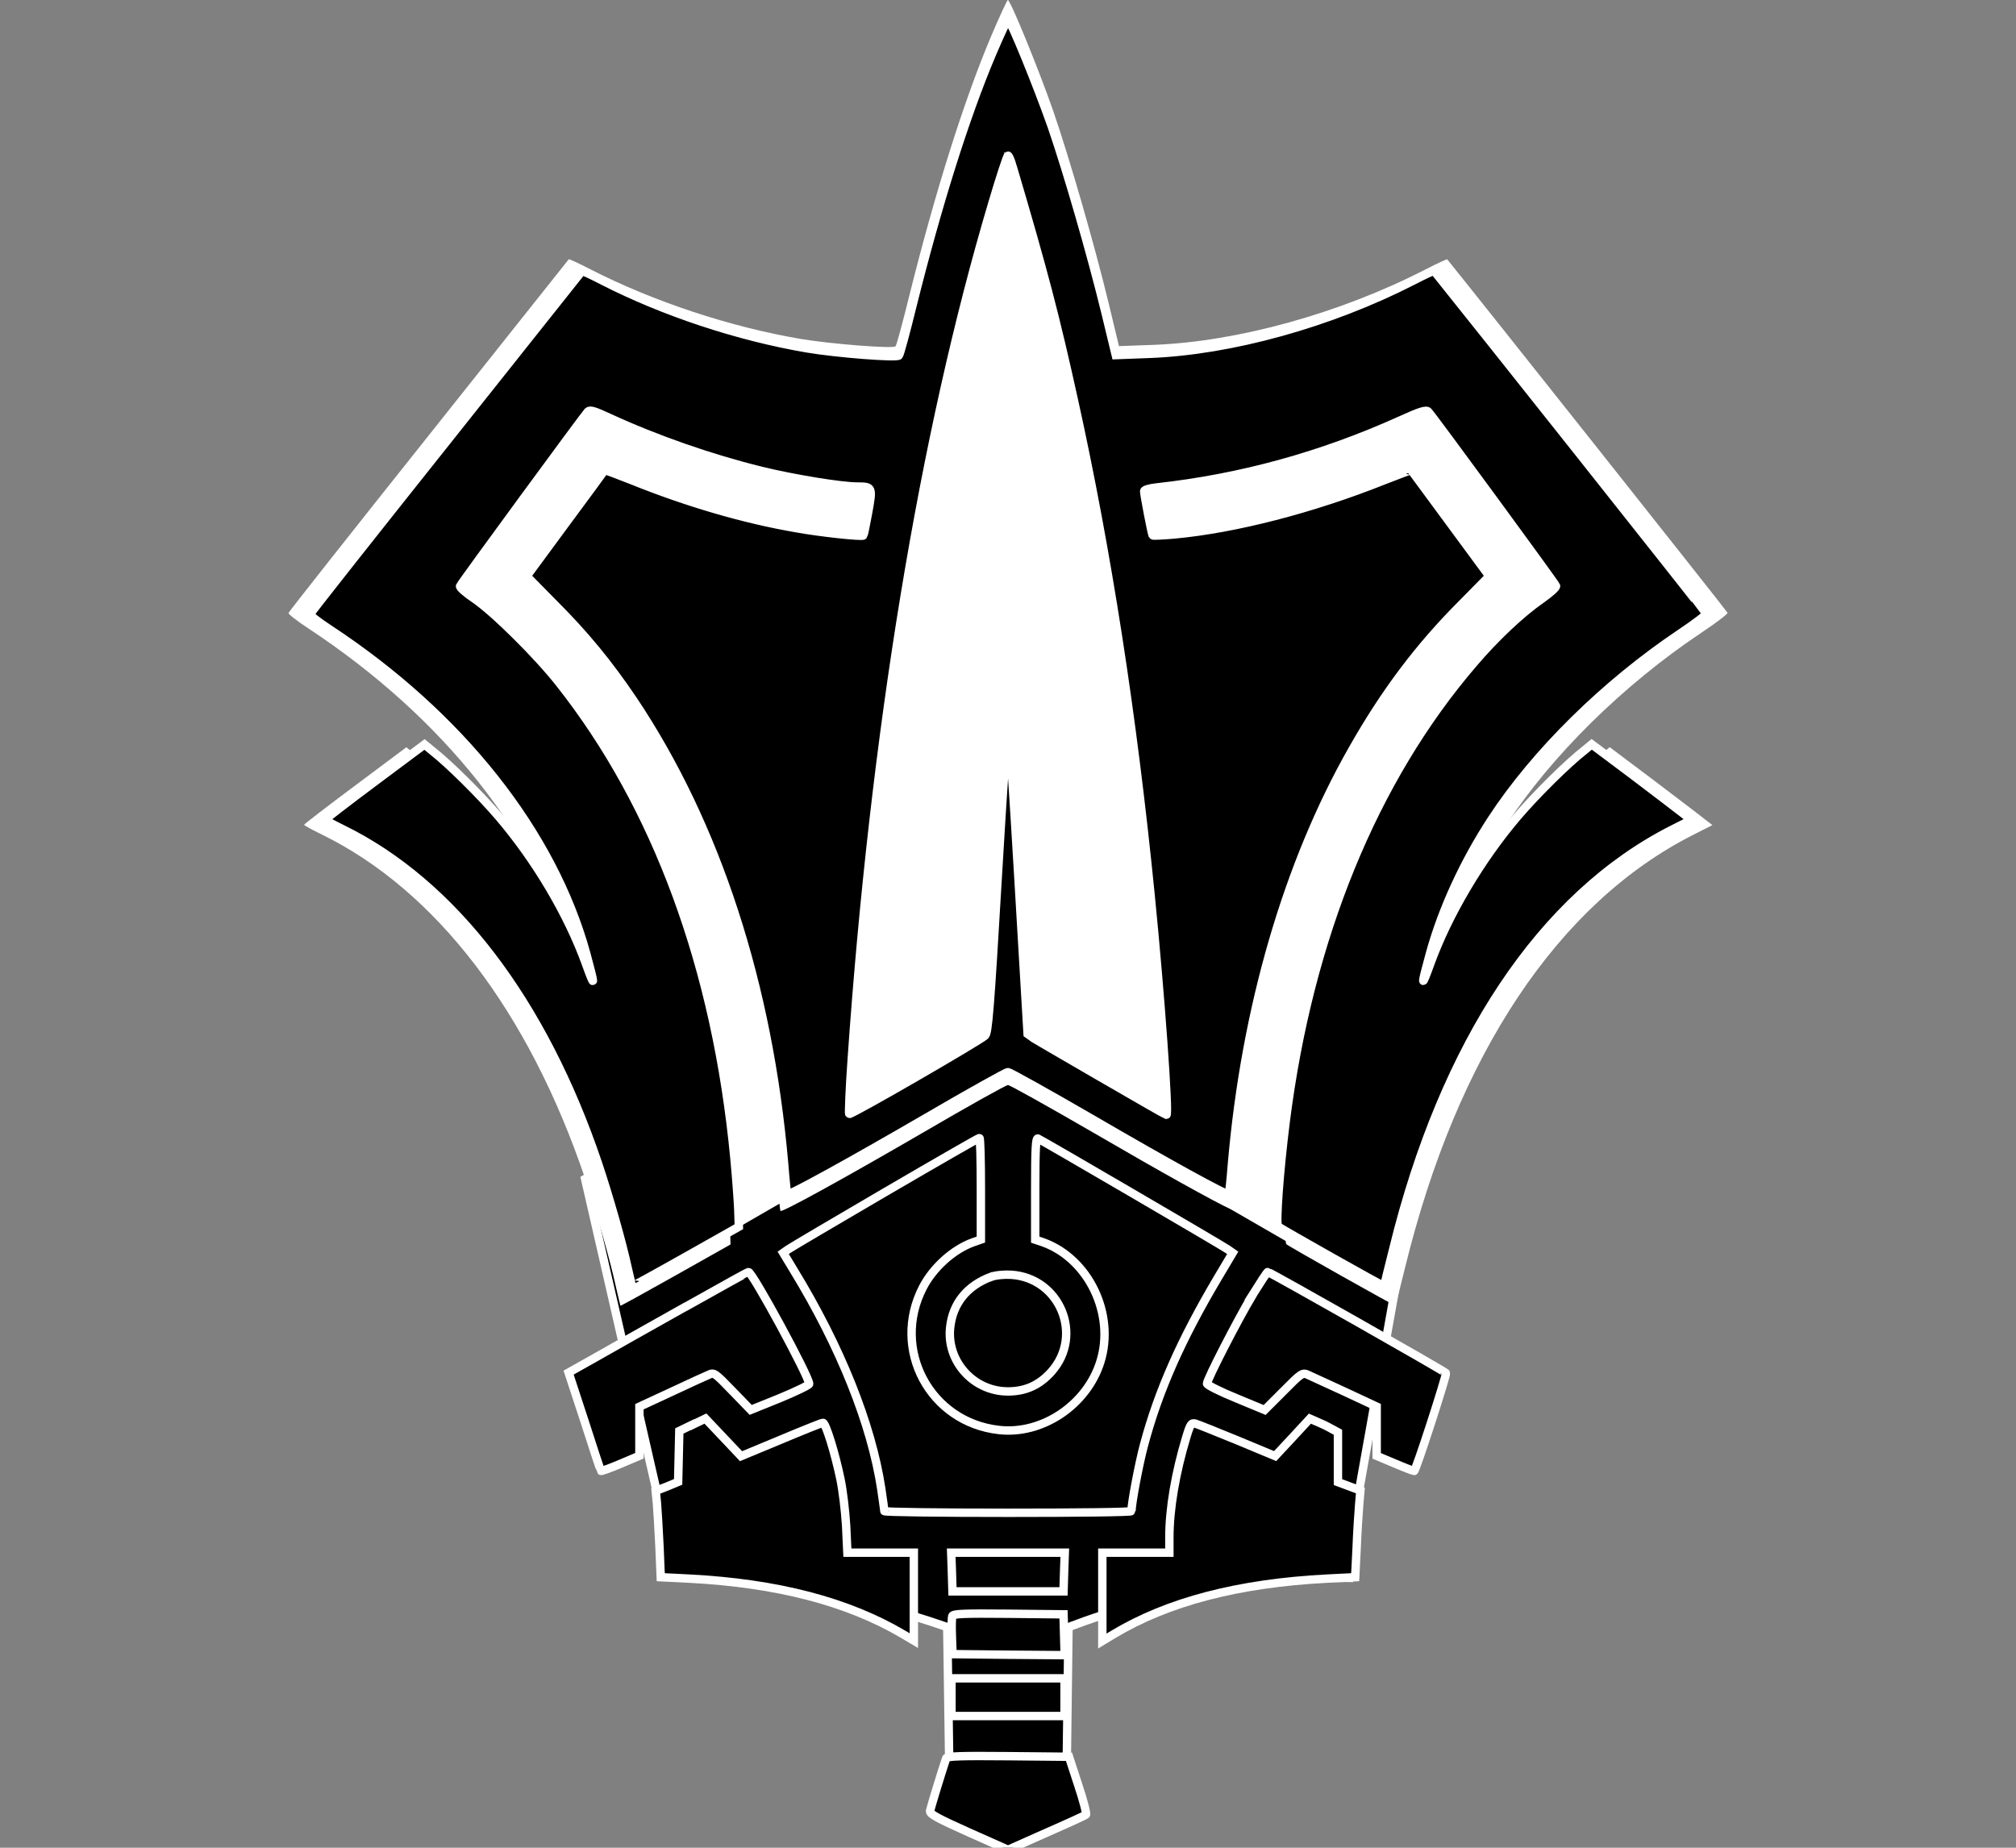 <?xml version="1.0" encoding="UTF-8"?>
<svg id="Layer_1" data-name="Layer 1" xmlns="http://www.w3.org/2000/svg" viewBox="0 0 240 220">
  <rect x="0" y="0" width="240" height="220" fill="#808080" stroke="none"/>
  <defs>
    <style>
      .cls-1 {
        fill: #000;
      }

      .cls-1, .cls-2 {
        stroke: #fff;
        stroke-miterlimit: 10;
      }

      .cls-3 {
        stroke-width: 0px;
      }

      .cls-3, .cls-2 {
        fill: #fff;
      }
    </style>
  </defs>
  <path class="cls-1" d="M159.94,187.86c-3.8-.04-8.1.17-12.77.79-7.94,1.07-14.67,3.07-19.97,5.08-.09,7.11-.18,14.23-.27,21.34l-13.86-.4-.3-20.94c-5.43-1.87-11.81-3.66-19.03-4.93-4.78-.84-9.26-1.35-13.36-1.62-3.57-15.6-7.15-31.21-10.72-46.81l33.65-19.42,31.07-.45,34.3,18.44-8.74,48.92Z"/>
  <path class="cls-3" d="M179.33,98.2c5.37-8.23,13.93-16.66,23.19-22.85,1.77-1.18,3.19-2.26,3.14-2.39-.03-.15-29.77-37.64-33.37-42.08-.05-.05-1.21.49-2.6,1.21-10.18,5.22-22.34,8.59-32.34,8.97l-4.14.15-1.23-5.12c-1.72-7.1-4.68-17.33-6.63-22.98-1.7-4.86-5.06-13.11-5.37-13.11-.08,0-.98,1.93-1.98,4.29-3.26,7.71-6.68,18.61-9.72,30.8-.8,3.24-1.54,6.02-1.67,6.14-.28.31-7.58-.26-11.26-.87-8.46-1.44-17.53-4.45-25.04-8.28-1.39-.72-2.55-1.26-2.6-1.21-.05.05-7.56,9.51-16.68,20.98-9.15,11.49-16.66,21-16.68,21.13-.05.13,1,.95,2.34,1.83,16.09,10.59,27.43,24.91,31.54,39.82,1.11,4.04,1.11,4.42-.03,1.31-2.21-6.12-6.17-12.8-10.72-18.12-2.29-2.67-6.14-6.5-8.2-8.1l-.9-.75-6.09,4.55c-3.34,2.49-6.07,4.6-6.09,4.68,0,.08.95.59,2.11,1.16,13.6,6.66,24.63,21.08,31.36,41,1.34,3.98,2.96,9.64,3.68,12.98.26,1.13.49,2.08.51,2.13.03.03,2.98-1.59,6.58-3.62l6.53-3.68-.05-1.46,5.87-3.39c.06.51.1.84.12.86.18.21,7.64-3.91,16.94-9.31,5.37-3.14,9.92-5.68,10.15-5.68.21,0,4.81,2.57,10.23,5.71,7.91,4.61,14.35,8.19,16.27,9.07l6.56,3.79c.01.21.04.34.08.38.26.26,12.96,7.4,13.01,7.33,0-.05.51-2.11,1.13-4.58,6.2-25.32,18.2-43.34,34.29-51.49l2.29-1.16-1-.77c-.54-.44-3.29-2.52-6.09-4.65l-5.14-3.86-.9.75c-2.06,1.59-5.91,5.42-8.2,8.1-4.5,5.27-8.56,12.11-10.72,18.12-1.13,3.14-1.13,2.73-.03-1.31,1.52-5.48,4.16-11.23,7.56-16.43Z"/>
  <g>
    <path class="cls-1" d="M118.06,6.49c-3.17,7.48-6.48,18.06-9.43,29.88-.77,3.14-1.5,5.84-1.62,5.96-.27.3-7.36-.25-10.92-.85-8.2-1.4-17.01-4.31-24.29-8.03-1.35-.7-2.47-1.22-2.52-1.17-.05.05-7.33,9.23-16.18,20.35-8.88,11.15-16.16,20.37-16.18,20.5-.05.12.97.92,2.27,1.77,15.61,10.27,26.61,24.16,30.6,38.63,1.07,3.92,1.07,4.29-.02,1.27-2.14-5.94-5.99-12.42-10.4-17.58-2.22-2.59-5.96-6.31-7.96-7.86l-.87-.72-5.91,4.41c-3.24,2.42-5.89,4.46-5.91,4.54,0,.07.92.57,2.04,1.12,13.19,6.46,23.89,20.45,30.42,39.78,1.3,3.87,2.87,9.35,3.57,12.59.25,1.1.47,2.02.5,2.07.02.02,2.89-1.55,6.38-3.52l6.33-3.57-.07-2.12c-.05-1.15-.25-3.84-.45-5.96-2.14-22.64-9.25-42-20.82-56.63-2.62-3.34-7.81-8.48-10.15-10.07-1-.67-1.77-1.35-1.7-1.5.1-.3,14.74-20.25,15.21-20.77.25-.25.75-.1,2.52.72,5.61,2.59,12.14,4.86,18.13,6.33,3.74.92,9.5,1.87,11.42,1.87,1.82,0,1.85.05,1.3,3.09-.27,1.47-.52,2.69-.57,2.74-.17.17-5.11-.35-7.96-.87-6.23-1.07-12.97-3.04-19.55-5.69-1.77-.7-3.24-1.25-3.27-1.22-.02.05-2.14,2.89-4.69,6.36l-4.61,6.26,3.29,3.34c3.69,3.69,6.46,7.08,9.38,11.4,9.95,14.86,16.13,33.92,17.98,55.26.15,1.92.32,3.54.37,3.59.17.2,7.41-3.79,16.43-9.03,5.21-3.04,9.63-5.51,9.85-5.51.2,0,4.66,2.49,9.93,5.54,9.08,5.29,16.18,9.2,16.36,9,.05-.05.22-1.67.37-3.59,1.6-18.5,6.61-35.76,14.36-49.38,3.84-6.78,7.91-12.19,12.99-17.28l3.29-3.34-4.61-6.26c-2.54-3.47-4.66-6.31-4.69-6.36-.02-.02-1.5.52-3.27,1.22-8.5,3.39-17.68,5.76-24.91,6.43-1.37.12-2.54.17-2.59.12-.1-.07-1-4.74-1.02-5.26,0-.17.57-.35,1.45-.45,10-1.1,19.65-3.74,29.1-8.01,2.34-1.07,3.04-1.27,3.27-1.02.47.47,15.11,20.45,15.21,20.75.07.15-.7.85-1.7,1.55-2.42,1.67-5.54,4.61-8.15,7.68-11.87,13.82-19.58,32.69-22.34,54.61-.72,5.71-1.2,12.12-.9,12.42.25.25,12.57,7.18,12.62,7.11,0-.05.5-2.04,1.1-4.44,6.01-24.56,17.66-42.05,33.27-49.95l2.22-1.12-.97-.75c-.52-.42-3.19-2.44-5.91-4.51l-4.99-3.74-.87.72c-2,1.55-5.74,5.26-7.96,7.86-4.36,5.11-8.3,11.75-10.4,17.58-1.1,3.04-1.1,2.64-.02-1.27,1.47-5.31,4.04-10.9,7.33-15.94,5.21-7.98,13.52-16.16,22.49-22.17,1.72-1.15,3.09-2.19,3.04-2.32-.02-.15-28.88-36.51-32.37-40.82-.05-.05-1.17.47-2.52,1.17-9.88,5.06-21.67,8.33-31.37,8.7l-4.01.15-1.2-4.96c-1.67-6.88-4.54-16.81-6.43-22.29-1.65-4.71-4.91-12.72-5.21-12.72-.07,0-.95,1.87-1.92,4.16h0Z"/>
    <path class="cls-2" d="M120.55,19.83c3.72,12.57,5.09,17.83,7.28,27.76,3.97,17.96,7.01,37.56,9.13,58.85,1.2,12,2.22,26.31,1.9,26.31-.12,0-16.43-9.45-16.51-9.55,0-.02-.5-8.35-1.1-18.5s-1.15-18.53-1.22-18.63c-.1-.1-.65,8.13-1.25,18.33-.92,15.71-1.15,18.55-1.5,18.9-.65.62-16.01,9.5-16.18,9.33-.07-.07.05-3.04.3-6.56,2.69-38.75,8.53-74.31,16.78-102,.9-3.04,1.72-5.54,1.82-5.54s.35.6.55,1.3Z"/>
    <path class="cls-1" d="M105.41,141.92c-6.03,3.52-11.25,6.61-11.57,6.83l-.6.42,1.25,2.07c5.56,9.1,9.25,18.33,10.42,26.01.2,1.37.37,2.57.37,2.67,0,.12,6.63.2,14.71.2s14.71-.07,14.71-.2c0-.95.9-5.71,1.5-7.91,1.7-6.36,4.39-12.47,8.8-19.9l1.75-2.94-.6-.42c-.67-.47-22.12-12.99-22.59-13.19-.25-.1-.32,1.2-.32,5.96v6.08l.95.32c5.41,1.95,8.58,8.55,6.81,14.21-1.6,5.14-6.93,8.73-12.09,8.13-8.2-.92-12.84-9.6-9.05-16.96,1.22-2.37,3.62-4.54,5.99-5.39l.92-.32v-6.06c0-3.34-.07-6.06-.17-6.03-.12,0-5.14,2.89-11.17,6.41h0Z"/>
    <path class="cls-1" d="M81.6,155.59c-4.04,2.27-8.83,4.96-10.62,5.99l-3.29,1.85,1.9,5.79c1.02,3.19,1.9,5.86,1.95,5.91s1.1-.32,2.34-.85l2.24-.95v-5.84l3.82-1.77c2.07-.97,4.09-1.9,4.44-2.04.62-.3.75-.2,2.82,1.95l2.17,2.24,3.47-1.4c1.92-.8,3.49-1.55,3.49-1.7,0-.87-6.76-13.32-7.23-13.32-.07,0-3.44,1.87-7.48,4.14h0Z"/>
    <path class="cls-1" d="M149.08,154.24c-1.77,2.97-5.39,10-5.39,10.5,0,.17,1.55.95,3.44,1.72l3.42,1.42,2.24-2.24c2.09-2.12,2.27-2.24,2.87-1.97.35.17,2.34,1.07,4.44,2.04l3.79,1.77v5.86l2.14.9c1.17.5,2.22.9,2.32.9.2,0,3.87-11.35,3.79-11.65-.05-.17-20.95-12.02-21.22-12.04-.07,0-.9,1.27-1.85,2.79h0Z"/>
    <path class="cls-1" d="M117.98,152.02c-2.84,1.07-4.54,3.14-4.86,5.99-.47,4.04,2.74,7.66,6.88,7.66,2.12,0,3.77-.77,5.19-2.37,3.82-4.34.97-11.15-4.81-11.52-.87-.05-1.87.05-2.39.25Z"/>
    <path class="cls-1" d="M82.42,169.63l-1.55.75-.07,3.04-.07,3.02-1.32.55-1.35.52.15,1.5c.07.82.2,3.14.3,5.14l.15,3.64,3.42.17c10.45.55,18.8,2.72,25.41,6.61l1.3.77v-10.47h-7.91l-.15-3.19c-.1-1.75-.4-4.24-.67-5.54-.67-3.22-1.77-6.73-2.09-6.73-.15,0-2.39.9-5.01,2l-4.74,1.97-2.12-2.24-2.12-2.24-1.55.75h0Z"/>
    <path class="cls-1" d="M153.87,171.15l-2.07,2.22-4.49-1.87c-2.47-1.02-4.74-1.92-5.01-2-.47-.12-.6.05-1.07,1.6-1.3,4.31-2.02,8.55-2.02,11.95v1.82h-7.98v10.52l1.32-.8c6.48-3.89,14.86-6.08,25.39-6.63l3.39-.17.17-3.39c.07-1.87.22-4.19.3-5.16l.15-1.77-1.32-.5-1.35-.5v-5.94l-.87-.47c-.47-.27-1.22-.62-1.67-.8l-.8-.35-2.07,2.24h0Z"/>
    <polygon class="cls-1" points="113.32 187.16 113.39 189.48 126.61 189.48 126.68 187.16 126.76 184.87 113.24 184.87 113.32 187.16 113.32 187.16"/>
    <path class="cls-1" d="M113.37,192.42c-.07.2-.1,1.3-.05,2.44l.07,2.09,6.68.07,6.68.05-.07-2.42-.07-2.44-6.56-.07c-5.31-.05-6.56,0-6.68.27Z"/>
    <polygon class="cls-1" points="113.27 202.08 113.27 204.32 126.73 204.32 126.73 199.83 113.27 199.83 113.27 202.08"/>
    <path class="cls-1" d="M112.64,209.36c-.45,1.3-1.85,5.89-1.92,6.26-.05.37.82.85,4.59,2.54l4.69,2.09,4.54-2.02c2.52-1.1,4.64-2.07,4.74-2.17s-.3-1.67-.92-3.52l-1.1-3.37-7.26-.07c-5.66-.05-7.26,0-7.36.25h0Z"/>
  </g>
</svg>